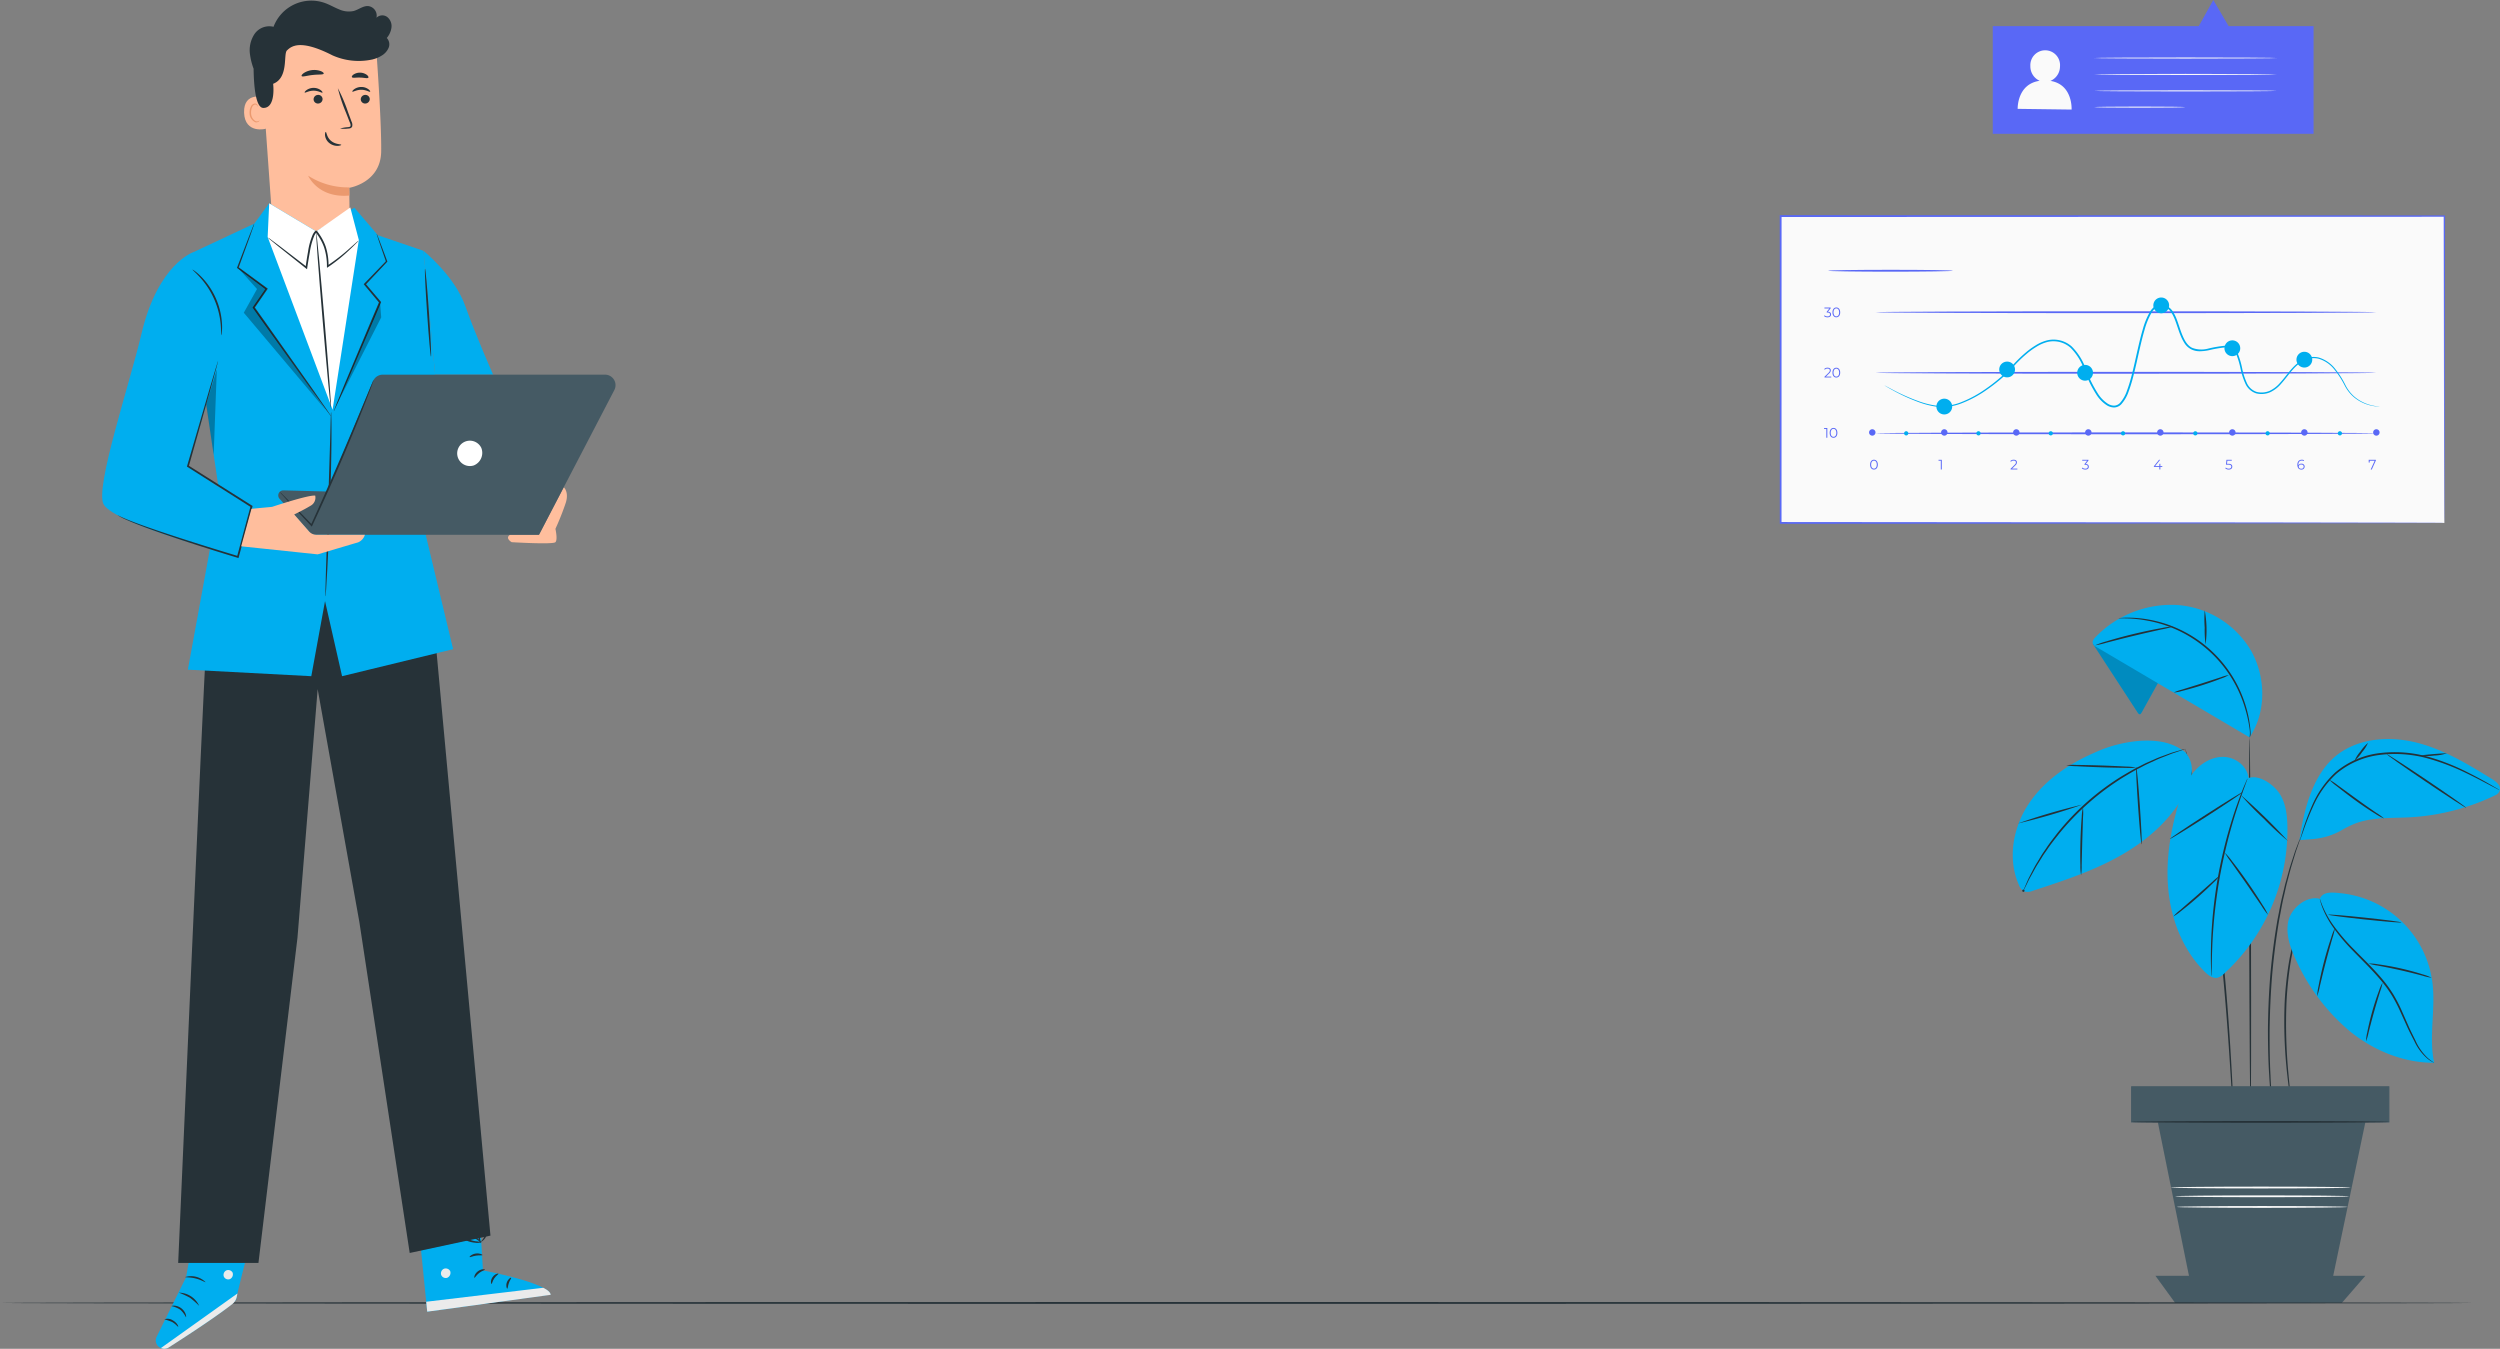 <svg xmlns="http://www.w3.org/2000/svg" width="691.839" height="373.259" viewBox="0 0 691.839 373.259">
  <rect x="0" y="0" width="691.839" height="373.259" fill="#808080" stroke="none"/>
  <g id="Group_69575" data-name="Group 69575" transform="translate(-31.921 -105.997)">
    <g id="Plant">
      <g id="Group_68347" data-name="Group 68347">
        <g id="Group_68185" data-name="Group 68185">
          <g id="Group_68184" data-name="Group 68184">
            <g id="Group_68183" data-name="Group 68183">
              <g id="Group_68182" data-name="Group 68182">
                <path id="Path_85791" data-name="Path 85791" d="M654.741,414.727c-.14,0-.319-23.435-.4-52.337s-.034-52.342.107-52.342.319,23.429.4,52.341S654.881,414.726,654.741,414.727Z" fill="#263238"/>
              </g>
            </g>
          </g>
        </g>
        <g id="Group_68189" data-name="Group 68189">
          <g id="Group_68188" data-name="Group 68188">
            <g id="Group_68187" data-name="Group 68187">
              <g id="Group_68186" data-name="Group 68186">
                <path id="Path_85792" data-name="Path 85792" d="M670.609,356.081a2.427,2.427,0,0,1-.191.546c-.167.4-.377.9-.636,1.516l-.464,1.092q-.222.62-.475,1.331t-.549,1.526c-.19.541-.34,1.13-.527,1.74a70.9,70.9,0,0,0-1.992,8.721,106.11,106.11,0,0,0-1.1,10.907,146.965,146.965,0,0,0,.563,19.923c.229,2.543.46,4.6.629,6.018.073.665.133,1.207.18,1.636a2.439,2.439,0,0,1,.028.576,2.509,2.509,0,0,1-.129-.561l-.275-1.625c-.229-1.412-.515-3.464-.79-6.008a131.189,131.189,0,0,1-.713-19.983,99.333,99.333,0,0,1,1.149-10.96,66.09,66.09,0,0,1,2.11-8.75c.2-.609.361-1.2.565-1.739s.4-1.044.589-1.522.356-.911.516-1.321c.176-.4.355-.756.507-1.08l.725-1.482A2.564,2.564,0,0,1,670.609,356.081Z" fill="#263238"/>
              </g>
            </g>
          </g>
        </g>
        <g id="Group_68193" data-name="Group 68193">
          <g id="Group_68192" data-name="Group 68192">
            <g id="Group_68191" data-name="Group 68191">
              <g id="Group_68190" data-name="Group 68190">
                <path id="Path_85793" data-name="Path 85793" d="M668.788,337.128a4.867,4.867,0,0,1-.226.773q-.277.813-.742,2.178-.247.715-.545,1.571l-.573,1.892c-.416,1.356-.9,2.9-1.329,4.631l-.714,2.709q-.323,1.428-.668,2.963c-.5,2.04-.857,4.256-1.316,6.57-.785,4.655-1.476,9.8-1.953,15.228-.45,5.432-.646,10.622-.715,15.344-.014,4.722.045,8.976.239,12.544.063,1.785.178,3.4.27,4.813s.17,2.637.261,3.632q.109,1.44.174,2.295a4.781,4.781,0,0,1,.027.8,4.66,4.66,0,0,1-.128-.793q-.1-.854-.27-2.288c-.12-.993-.239-2.211-.347-3.628s-.259-3.029-.345-4.817c-.24-3.57-.337-7.833-.349-12.566.043-4.732.226-9.937.677-15.383.478-5.443,1.186-10.6,2-15.266.473-2.32.848-4.539,1.366-6.581l.7-2.966q.39-1.411.748-2.709c.453-1.732.961-3.271,1.405-4.622q.328-1.01.614-1.884.319-.849.588-1.559l.832-2.149A4.753,4.753,0,0,1,668.788,337.128Z" fill="#263238"/>
              </g>
            </g>
          </g>
        </g>
        <g id="Group_68197" data-name="Group 68197">
          <g id="Group_68196" data-name="Group 68196">
            <g id="Group_68195" data-name="Group 68195">
              <g id="Group_68194" data-name="Group 68194">
                <path id="Path_85794" data-name="Path 85794" d="M650.236,418.872a1.068,1.068,0,0,1-.041-.274c-.017-.21-.039-.476-.067-.806-.05-.747-.12-1.785-.209-3.1-.171-2.735-.415-6.624-.715-11.415-.618-9.637-1.512-22.95-3.134-37.59-.828-7.32-1.789-14.272-2.788-20.575-.531-3.146-1.013-6.141-1.559-8.925-.5-2.794-1.042-5.381-1.538-7.743-.469-2.367-.991-4.488-1.41-6.358s-.812-3.475-1.146-4.783c-.314-1.283-.561-2.294-.74-3.02-.073-.323-.133-.583-.18-.789a1.123,1.123,0,0,1-.044-.274,1.168,1.168,0,0,1,.094.26l.229.776c.2.721.479,1.724.833,3,.363,1.3.79,2.9,1.23,4.766s.993,3.984,1.484,6.349c.52,2.36,1.082,4.947,1.6,7.74.565,2.785,1.063,5.78,1.607,8.928,1.026,6.307,2,13.266,2.832,20.594,1.623,14.656,2.461,27.982,2.988,37.625.261,4.823.443,8.727.553,11.426.048,1.321.087,2.361.114,3.109.007.331.013.6.017.808A1.2,1.2,0,0,1,650.236,418.872Z" fill="#263238"/>
              </g>
            </g>
          </g>
        </g>
        <g id="Group_68200" data-name="Group 68200">
          <g id="Group_68199" data-name="Group 68199">
            <g id="Group_68198" data-name="Group 68198">
              <path id="Path_85795" data-name="Path 85795" d="M654.16,321.314c-.309-3.32-3.665-5.825-7-5.859s-6.442,1.965-8.481,4.6a26.544,26.544,0,0,0-4.084,9.064c-2.245,7.822-3.472,16.039-2.512,24.12s4.238,16.037,10.037,21.746c.943.928,2.164,1.856,3.458,1.58a4.172,4.172,0,0,0,1.824-1.127,53.977,53.977,0,0,0,17.518-41.046c-.09-3.072-.494-6.271-2.2-8.831s-5.668-5.278-8.565-4.25" fill="#00aeef"/>
            </g>
          </g>
        </g>
        <g id="Group_68227" data-name="Group 68227">
          <g id="Group_68203" data-name="Group 68203">
            <g id="Group_68202" data-name="Group 68202">
              <g id="Group_68201" data-name="Group 68201">
                <path id="Path_85796" data-name="Path 85796" d="M629.263,294.722l-4.7,8.505c-.11.2-.254.42-.48.439-.247.02-.431-.213-.566-.42q-6.208-9.528-12.416-19.055l2.861-1.621Z" fill="#00aeef"/>
              </g>
            </g>
          </g>
          <g id="Group_68207" data-name="Group 68207" opacity="0.2">
            <g id="Group_68206" data-name="Group 68206">
              <g id="Group_68205" data-name="Group 68205">
                <g id="Group_68204" data-name="Group 68204">
                  <path id="Path_85797" data-name="Path 85797" d="M629.263,294.722l-4.7,8.505c-.11.2-.254.42-.48.439-.247.02-.431-.213-.566-.42q-6.208-9.528-12.416-19.055l2.861-1.621Z"/>
                </g>
              </g>
            </g>
          </g>
          <g id="Group_68210" data-name="Group 68210">
            <g id="Group_68209" data-name="Group 68209">
              <g id="Group_68208" data-name="Group 68208">
                <path id="Path_85798" data-name="Path 85798" d="M654.447,310.047l-42.352-24.991a1.976,1.976,0,0,1-1.031-1.04c-.169-.626.3-1.231.754-1.7a29.187,29.187,0,0,1,22.633-8.892,25.861,25.861,0,0,1,20.461,12.726c4.087,7.3,4.222,16.961-.465,23.894" fill="#00aeef"/>
              </g>
            </g>
          </g>
          <g id="Group_68214" data-name="Group 68214">
            <g id="Group_68213" data-name="Group 68213">
              <g id="Group_68212" data-name="Group 68212">
                <g id="Group_68211" data-name="Group 68211">
                  <path id="Path_85799" data-name="Path 85799" d="M618.2,277.079a2.262,2.262,0,0,1,.555-.069c.365-.018.9-.084,1.6-.077a31.807,31.807,0,0,1,5.877.467,34.35,34.35,0,0,1,27.412,24.8,31.836,31.836,0,0,1,1.05,5.8,11.952,11.952,0,0,1,.064,1.235,2.08,2.08,0,0,1-.326.924,7.13,7.13,0,0,0,.065-2.138,36.068,36.068,0,0,0-1.2-5.723,34.6,34.6,0,0,0-27.131-24.549,36.064,36.064,0,0,0-5.814-.622C618.97,277.1,618.2,277.124,618.2,277.079Z" fill="#263238"/>
                </g>
              </g>
            </g>
          </g>
          <g id="Group_68218" data-name="Group 68218">
            <g id="Group_68217" data-name="Group 68217">
              <g id="Group_68216" data-name="Group 68216">
                <g id="Group_68215" data-name="Group 68215">
                  <path id="Path_85800" data-name="Path 85800" d="M648.714,292.8a10.178,10.178,0,0,1-2.141.973c-1.349.532-3.235,1.212-5.343,1.882s-4.043,1.2-5.452,1.547a10.168,10.168,0,0,1-2.31.44,11.557,11.557,0,0,1,2.214-.786l5.394-1.685,5.377-1.736A11.506,11.506,0,0,1,648.714,292.8Z" fill="#263238"/>
                </g>
              </g>
            </g>
          </g>
          <g id="Group_68222" data-name="Group 68222">
            <g id="Group_68221" data-name="Group 68221">
              <g id="Group_68220" data-name="Group 68220">
                <g id="Group_68219" data-name="Group 68219">
                  <path id="Path_85801" data-name="Path 85801" d="M642.045,274.884a29.606,29.606,0,0,1,.24,9.468,29.518,29.518,0,0,1-.246-4.731A29.765,29.765,0,0,1,642.045,274.884Z" fill="#263238"/>
                </g>
              </g>
            </g>
          </g>
          <g id="Group_68226" data-name="Group 68226">
            <g id="Group_68225" data-name="Group 68225">
              <g id="Group_68224" data-name="Group 68224">
                <g id="Group_68223" data-name="Group 68223">
                  <path id="Path_85802" data-name="Path 85802" d="M611.726,284.582A19.124,19.124,0,0,1,614.8,283.5c1.924-.593,4.6-1.344,7.591-2.065s5.716-1.271,7.7-1.619a19.121,19.121,0,0,1,3.232-.437,22.854,22.854,0,0,1-3.162.789c-1.961.438-4.67,1.043-7.65,1.761s-5.667,1.412-7.612,1.916A22.586,22.586,0,0,1,611.726,284.582Z" fill="#263238"/>
                </g>
              </g>
            </g>
          </g>
        </g>
        <g id="Group_68251" data-name="Group 68251">
          <g id="Group_68230" data-name="Group 68230">
            <g id="Group_68229" data-name="Group 68229">
              <g id="Group_68228" data-name="Group 68228">
                <path id="Path_85803" data-name="Path 85803" d="M636.582,314.11c-3.642-2.762-7.494-3.306-12.061-3.125a36.874,36.874,0,0,0-13.2,3.406c-7.142,3.128-13.855,7.738-18.122,14.263s-5.751,15.164-2.557,22.276a3.171,3.171,0,0,0,1.447,1.754,3.452,3.452,0,0,0,2.39-.183c8.122-2.649,16.3-5.324,23.77-9.473s14.266-9.918,18.274-17.463a15.013,15.013,0,0,0,1.923-5.8,7.2,7.2,0,0,0-1.863-5.66" fill="#00aeef"/>
              </g>
            </g>
          </g>
          <g id="Group_68234" data-name="Group 68234">
            <g id="Group_68233" data-name="Group 68233">
              <g id="Group_68232" data-name="Group 68232">
                <g id="Group_68231" data-name="Group 68231">
                  <path id="Path_85804" data-name="Path 85804" d="M636.654,313.253a2.943,2.943,0,0,1-.584.238l-1.7.585-1.232.411c-.447.161-.923.361-1.44.561-1.028.415-2.221.831-3.477,1.44l-1.992.908c-.69.318-1.38.71-2.11,1.083-1.472.723-2.962,1.647-4.548,2.583a71.857,71.857,0,0,0-17.918,15.764c-1.131,1.455-2.237,2.814-3.143,4.183-.461.676-.938,1.31-1.342,1.955l-1.154,1.86c-.764,1.168-1.328,2.3-1.872,3.265-.264.487-.523.934-.739,1.356s-.392.813-.565,1.17l-.8,1.613a.316.316,0,1,1-.094-.041l.713-1.656q.24-.546.526-1.193c.2-.43.452-.885.7-1.381.522-.983,1.066-2.131,1.815-3.317l1.132-1.888c.4-.653.869-1.3,1.326-1.983.9-1.387,2-2.765,3.125-4.237a69.612,69.612,0,0,1,18.037-15.868c1.6-.932,3.11-1.848,4.6-2.559.738-.366,1.436-.752,2.135-1.063l2.017-.883c1.272-.591,2.48-.985,3.521-1.377.524-.188,1.007-.376,1.46-.524l1.25-.37,1.734-.5A2.968,2.968,0,0,1,636.654,313.253Z" fill="#263238"/>
                </g>
              </g>
            </g>
          </g>
          <g id="Group_68238" data-name="Group 68238">
            <g id="Group_68237" data-name="Group 68237">
              <g id="Group_68236" data-name="Group 68236">
                <g id="Group_68235" data-name="Group 68235">
                  <path id="Path_85805" data-name="Path 85805" d="M608.2,328.661a170.66,170.66,0,0,1-17.864,5.223,170.836,170.836,0,0,1,17.864-5.223Z" fill="#263238"/>
                </g>
              </g>
            </g>
          </g>
          <g id="Group_68242" data-name="Group 68242">
            <g id="Group_68241" data-name="Group 68241">
              <g id="Group_68240" data-name="Group 68240">
                <g id="Group_68239" data-name="Group 68239">
                  <path id="Path_85806" data-name="Path 85806" d="M607.833,348.214a14.27,14.27,0,0,1-.2-2.761c-.046-1.707-.054-4.066.019-6.67s.212-4.961.354-6.662a14.144,14.144,0,0,1,.349-2.746,15.784,15.784,0,0,1,.009,2.766c-.057,1.87-.127,4.143-.205,6.656-.063,2.513-.12,4.786-.167,6.656A15.724,15.724,0,0,1,607.833,348.214Z" fill="#263238"/>
                </g>
              </g>
            </g>
          </g>
          <g id="Group_68246" data-name="Group 68246">
            <g id="Group_68245" data-name="Group 68245">
              <g id="Group_68244" data-name="Group 68244">
                <g id="Group_68243" data-name="Group 68243">
                  <path id="Path_85807" data-name="Path 85807" d="M624.582,339.681c-.14.01-.585-4.785-.994-10.707s-.629-10.733-.489-10.743.585,4.784.995,10.708S624.722,339.671,624.582,339.681Z" fill="#263238"/>
                </g>
              </g>
            </g>
          </g>
          <g id="Group_68250" data-name="Group 68250">
            <g id="Group_68249" data-name="Group 68249">
              <g id="Group_68248" data-name="Group 68248">
                <g id="Group_68247" data-name="Group 68247">
                  <path id="Path_85808" data-name="Path 85808" d="M603.733,317.766a15.78,15.78,0,0,1,2.841-.086c1.751.012,4.168.064,6.837.152s5.085.2,6.833.3a15.836,15.836,0,0,1,2.828.273,15.679,15.679,0,0,1-2.836.086c-1.751-.012-4.17-.064-6.842-.152s-5.088-.2-6.836-.3A15.726,15.726,0,0,1,603.733,317.766Z" fill="#263238"/>
                </g>
              </g>
            </g>
          </g>
        </g>
        <g id="Group_68255" data-name="Group 68255">
          <g id="Group_68254" data-name="Group 68254">
            <g id="Group_68253" data-name="Group 68253">
              <g id="Group_68252" data-name="Group 68252">
                <path id="Path_85809" data-name="Path 85809" d="M643.937,376.1a2.424,2.424,0,0,1-.06-.567c-.02-.427-.045-.966-.075-1.629-.064-1.415-.078-3.466-.024-6s.218-5.547.523-8.884c.33-3.334.807-6.991,1.49-10.8.7-3.807,1.544-7.4,2.411-10.642.891-3.235,1.793-6.122,2.642-8.515s1.579-4.314,2.138-5.62c.262-.612.476-1.11.645-1.5a2.459,2.459,0,0,1,.256-.512,2.386,2.386,0,0,1-.161.548c-.146.4-.329.911-.555,1.536-.5,1.326-1.186,3.259-1.982,5.662s-1.668,5.289-2.531,8.52c-.839,3.237-1.663,6.82-2.363,10.613-.681,3.8-1.17,7.436-1.525,10.758-.329,3.323-.537,6.325-.629,8.85s-.14,4.57-.137,5.984c-.009.664-.016,1.2-.021,1.629A2.366,2.366,0,0,1,643.937,376.1Z" fill="#263238"/>
              </g>
            </g>
          </g>
        </g>
        <g id="Group_68259" data-name="Group 68259">
          <g id="Group_68258" data-name="Group 68258">
            <g id="Group_68257" data-name="Group 68257">
              <g id="Group_68256" data-name="Group 68256">
                <path id="Path_85810" data-name="Path 85810" d="M646.171,348.373a11.617,11.617,0,0,1-1.689,1.854c-1.1,1.092-2.651,2.559-4.426,4.116s-3.435,2.907-4.661,3.85a11.606,11.606,0,0,1-2.059,1.432,13.057,13.057,0,0,1,1.832-1.71l4.553-3.954,4.515-4A13.041,13.041,0,0,1,646.171,348.373Z" fill="#263238"/>
              </g>
            </g>
          </g>
        </g>
        <g id="Group_68263" data-name="Group 68263">
          <g id="Group_68262" data-name="Group 68262">
            <g id="Group_68261" data-name="Group 68261">
              <g id="Group_68260" data-name="Group 68260">
                <path id="Path_85811" data-name="Path 85811" d="M659.577,359.171a19.983,19.983,0,0,1-1.8-2.492c-1.157-1.69-2.595-3.788-4.185-6.108l-4.272-6.048a19.7,19.7,0,0,1-1.711-2.553,17.222,17.222,0,0,1,2,2.338c1.175,1.492,2.746,3.594,4.4,5.973s3.079,4.583,4.07,6.2A17.17,17.17,0,0,1,659.577,359.171Z" fill="#263238"/>
              </g>
            </g>
          </g>
        </g>
        <g id="Group_68267" data-name="Group 68267">
          <g id="Group_68266" data-name="Group 68266">
            <g id="Group_68265" data-name="Group 68265">
              <g id="Group_68264" data-name="Group 68264">
                <path id="Path_85812" data-name="Path 85812" d="M652.554,325.21c.076.118-4.377,3.116-9.945,6.7s-10.144,6.386-10.22,6.268,4.376-3.115,9.946-6.7S652.478,325.093,652.554,325.21Z" fill="#263238"/>
              </g>
            </g>
          </g>
        </g>
        <g id="Group_68271" data-name="Group 68271">
          <g id="Group_68270" data-name="Group 68270">
            <g id="Group_68269" data-name="Group 68269">
              <g id="Group_68268" data-name="Group 68268">
                <path id="Path_85813" data-name="Path 85813" d="M665.111,338.763a83.163,83.163,0,0,1-6.736-6.224,82.914,82.914,0,0,1-6.381-6.587,165.672,165.672,0,0,1,13.117,12.811Z" fill="#263238"/>
              </g>
            </g>
          </g>
        </g>
        <g id="Group_68295" data-name="Group 68295">
          <g id="Group_68274" data-name="Group 68274">
            <g id="Group_68273" data-name="Group 68273">
              <g id="Group_68272" data-name="Group 68272">
                <path id="Path_85814" data-name="Path 85814" d="M668.268,338.491l3.823-.317a18.894,18.894,0,0,0,7.719-2.363,30.856,30.856,0,0,1,3.6-1.807c4.726-1.9,10-1.558,15.086-1.813a62.477,62.477,0,0,0,24-6.136,2.337,2.337,0,0,0,1.046-.949c.785-1.43-.673-2.7-1.929-3.478-6.44-3.968-12.995-7.987-20.3-9.957s-15.594-1.637-21.825,2.652c-7.315,5.034-9.981,15.374-11.217,24.168" fill="#00aeef"/>
              </g>
            </g>
          </g>
          <g id="Group_68278" data-name="Group 68278">
            <g id="Group_68277" data-name="Group 68277">
              <g id="Group_68276" data-name="Group 68276">
                <g id="Group_68275" data-name="Group 68275">
                  <path id="Path_85815" data-name="Path 85815" d="M723.624,324.636a3.785,3.785,0,0,1-.648-.3l-1.812-.949c-1.572-.826-3.834-2.046-6.692-3.417a62.615,62.615,0,0,0-10.359-3.992,34.2,34.2,0,0,0-13.427-1.088,22.957,22.957,0,0,0-12.239,5.256,27.217,27.217,0,0,0-6.373,8.952,74.892,74.892,0,0,0-2.774,6.97l-.68,1.928a3.872,3.872,0,0,1-.267.663,3.706,3.706,0,0,1,.17-.694c.149-.5.345-1.147.59-1.959a63.737,63.737,0,0,1,2.635-7.059,27.107,27.107,0,0,1,6.389-9.151,23.208,23.208,0,0,1,12.483-5.409,34.182,34.182,0,0,1,13.618,1.14,60.254,60.254,0,0,1,10.391,4.121c2.849,1.417,5.087,2.686,6.63,3.566l1.767,1.033A3.837,3.837,0,0,1,723.624,324.636Z" fill="#263238"/>
                </g>
              </g>
            </g>
          </g>
          <g id="Group_68282" data-name="Group 68282">
            <g id="Group_68281" data-name="Group 68281">
              <g id="Group_68280" data-name="Group 68280">
                <g id="Group_68279" data-name="Group 68279">
                  <path id="Path_85816" data-name="Path 85816" d="M714.444,329.568c-.079.116-5.078-3.118-11.166-7.223s-10.961-7.528-10.883-7.644,5.077,3.117,11.167,7.224S714.522,329.452,714.444,329.568Z" fill="#263238"/>
                </g>
              </g>
            </g>
          </g>
          <g id="Group_68286" data-name="Group 68286">
            <g id="Group_68285" data-name="Group 68285">
              <g id="Group_68284" data-name="Group 68284">
                <g id="Group_68283" data-name="Group 68283">
                  <path id="Path_85817" data-name="Path 85817" d="M709.111,314.438a12.161,12.161,0,0,1-3.64.654,12.353,12.353,0,0,1-3.712-.048,95.415,95.415,0,0,1,7.352-.606Z" fill="#263238"/>
                </g>
              </g>
            </g>
          </g>
          <g id="Group_68290" data-name="Group 68290">
            <g id="Group_68289" data-name="Group 68289">
              <g id="Group_68288" data-name="Group 68288">
                <g id="Group_68287" data-name="Group 68287">
                  <path id="Path_85818" data-name="Path 85818" d="M687.225,311.585a9.711,9.711,0,0,1-1.64,2.562,10.951,10.951,0,0,1-2.078,2.361,9.735,9.735,0,0,1,1.641-2.562A10.991,10.991,0,0,1,687.225,311.585Z" fill="#263238"/>
                </g>
              </g>
            </g>
          </g>
          <g id="Group_68294" data-name="Group 68294">
            <g id="Group_68293" data-name="Group 68293">
              <g id="Group_68292" data-name="Group 68292">
                <g id="Group_68291" data-name="Group 68291">
                  <path id="Path_85819" data-name="Path 85819" d="M691.7,332.513a13.32,13.32,0,0,1-2.406-1.3c-1.444-.877-3.4-2.161-5.481-3.675s-3.925-2.947-5.246-3.995a14.831,14.831,0,0,1-2.076-1.78,14.326,14.326,0,0,1,2.292,1.493l5.328,3.871c2.078,1.509,3.988,2.833,5.378,3.785A16.253,16.253,0,0,1,691.7,332.513Z" fill="#263238"/>
                </g>
              </g>
            </g>
          </g>
        </g>
        <g id="Group_68319" data-name="Group 68319">
          <g id="Group_68298" data-name="Group 68298">
            <g id="Group_68297" data-name="Group 68297">
              <g id="Group_68296" data-name="Group 68296">
                <path id="Path_85820" data-name="Path 85820" d="M673.9,354.732c-3.647-.963-7.993,2.583-8.744,6.279s.634,7.475,2.257,10.879a55.5,55.5,0,0,0,15.078,19.728c6.529,5.2,14.706,8.53,23.054,8.488-1.541-7.16.409-14.64-.451-21.913A28.5,28.5,0,0,0,679.846,353.2c-2.327-.251-5.021-.616-5.949,1.533" fill="#00aeef"/>
              </g>
            </g>
          </g>
          <g id="Group_68302" data-name="Group 68302">
            <g id="Group_68301" data-name="Group 68301">
              <g id="Group_68300" data-name="Group 68300">
                <g id="Group_68299" data-name="Group 68299">
                  <path id="Path_85821" data-name="Path 85821" d="M705.542,400.106a2.455,2.455,0,0,1-.519-.242,9.4,9.4,0,0,1-1.363-.915,14.221,14.221,0,0,1-3.6-4.815c-.581-1.129-1.23-2.355-1.865-3.712-.616-1.361-1.273-2.812-1.962-4.336a41.853,41.853,0,0,0-2.411-4.634,36.231,36.231,0,0,0-3.317-4.512c-2.5-2.932-5.174-5.469-7.5-7.893a51.45,51.45,0,0,1-5.715-6.857,25.156,25.156,0,0,1-2.793-5.335,16.1,16.1,0,0,1-.487-1.564,2.406,2.406,0,0,1-.115-.559c.047-.014.253.744.786,2.051a27.52,27.52,0,0,0,2.905,5.2,54.351,54.351,0,0,0,5.755,6.735c2.332,2.4,5.026,4.927,7.548,7.89a36,36,0,0,1,3.355,4.58,41.2,41.2,0,0,1,2.412,4.7c.674,1.53,1.315,2.986,1.918,4.353.611,1.35,1.244,2.589,1.8,3.723a14.717,14.717,0,0,0,3.409,4.828C704.852,399.716,705.573,400.057,705.542,400.106Z" fill="#263238"/>
                </g>
              </g>
            </g>
          </g>
          <g id="Group_68306" data-name="Group 68306">
            <g id="Group_68305" data-name="Group 68305">
              <g id="Group_68304" data-name="Group 68304">
                <g id="Group_68303" data-name="Group 68303">
                  <path id="Path_85822" data-name="Path 85822" d="M686.688,394.156a10.931,10.931,0,0,1,.334-2.455c.286-1.5.754-3.562,1.386-5.808s1.31-4.249,1.85-5.679a10.893,10.893,0,0,1,1-2.268,13.27,13.27,0,0,1-.657,2.385c-.451,1.454-1.07,3.464-1.7,5.7s-1.149,4.272-1.523,5.749A13.355,13.355,0,0,1,686.688,394.156Z" fill="#263238"/>
                </g>
              </g>
            </g>
          </g>
          <g id="Group_68310" data-name="Group 68310">
            <g id="Group_68309" data-name="Group 68309">
              <g id="Group_68308" data-name="Group 68308">
                <g id="Group_68307" data-name="Group 68307">
                  <path id="Path_85823" data-name="Path 85823" d="M704.851,376.582a15.188,15.188,0,0,1-2.568-.591c-1.571-.411-3.741-.972-6.154-1.516s-4.616-.966-6.211-1.269a15.015,15.015,0,0,1-2.574-.567,12.439,12.439,0,0,1,2.631.213c1.615.213,3.838.582,6.265,1.128s4.593,1.166,6.143,1.667A12.4,12.4,0,0,1,704.851,376.582Z" fill="#263238"/>
                </g>
              </g>
            </g>
          </g>
          <g id="Group_68314" data-name="Group 68314">
            <g id="Group_68313" data-name="Group 68313">
              <g id="Group_68312" data-name="Group 68312">
                <g id="Group_68311" data-name="Group 68311">
                  <path id="Path_85824" data-name="Path 85824" d="M673.158,381.688a14.825,14.825,0,0,1,.394-2.841c.32-1.74.831-4.133,1.512-6.747s1.408-4.953,1.979-6.628a14.83,14.83,0,0,1,1.044-2.67,17.424,17.424,0,0,1-.7,2.777c-.482,1.7-1.15,4.044-1.831,6.649s-1.242,4.976-1.652,6.694A17.53,17.53,0,0,1,673.158,381.688Z" fill="#263238"/>
                </g>
              </g>
            </g>
          </g>
          <g id="Group_68318" data-name="Group 68318">
            <g id="Group_68317" data-name="Group 68317">
              <g id="Group_68316" data-name="Group 68316">
                <g id="Group_68315" data-name="Group 68315">
                  <path id="Path_85825" data-name="Path 85825" d="M696.486,361.266c-.014.14-4.566-.229-10.165-.822s-10.128-1.188-10.113-1.328,4.566.229,10.167.823S696.5,361.127,696.486,361.266Z" fill="#263238"/>
                </g>
              </g>
            </g>
          </g>
        </g>
        <g id="Group_68324" data-name="Group 68324">
          <g id="Group_68321" data-name="Group 68321">
            <g id="Group_68320" data-name="Group 68320">
              <rect id="Rectangle_7521" data-name="Rectangle 7521" width="71.235" height="9.788" transform="translate(621.799 406.719)" fill="#455a64"/>
            </g>
          </g>
          <g id="Group_68323" data-name="Group 68323">
            <g id="Group_68322" data-name="Group 68322">
              <path id="Path_85826" data-name="Path 85826" d="M693.155,416.629H621.677V406.6h71.478Zm-71.234-.244h70.99V406.84h-70.99Z" fill="#455a64"/>
            </g>
          </g>
        </g>
        <g id="Group_68327" data-name="Group 68327">
          <g id="Group_68326" data-name="Group 68326">
            <g id="Group_68325" data-name="Group 68325">
              <path id="Path_85827" data-name="Path 85827" d="M628.4,413.249l10.254,50.585H676.6l9.912-47.327Z" fill="#455a64"/>
            </g>
          </g>
        </g>
        <g id="Group_68330" data-name="Group 68330">
          <g id="Group_68329" data-name="Group 68329">
            <g id="Group_68328" data-name="Group 68328">
              <path id="Path_85828" data-name="Path 85828" d="M628.4,459.049l5.469,7.519h46.114l6.521-7.519Z" fill="#455a64"/>
            </g>
          </g>
        </g>
        <g id="Group_68334" data-name="Group 68334">
          <g id="Group_68333" data-name="Group 68333">
            <g id="Group_68332" data-name="Group 68332">
              <g id="Group_68331" data-name="Group 68331">
                <path id="Path_85829" data-name="Path 85829" d="M693.152,416.466c0,.14-16,.253-35.734.253s-35.737-.113-35.737-.253,16-.254,35.737-.254S693.152,416.326,693.152,416.466Z" fill="#263238"/>
              </g>
            </g>
          </g>
        </g>
        <g id="Group_68338" data-name="Group 68338">
          <g id="Group_68337" data-name="Group 68337">
            <g id="Group_68336" data-name="Group 68336">
              <g id="Group_68335" data-name="Group 68335">
                <path id="Path_85830" data-name="Path 85830" d="M682.02,437.056c0,.141-10.781.254-24.077.254s-24.078-.113-24.078-.254,10.778-.253,24.078-.253S682.02,436.916,682.02,437.056Z" fill="#fafafa"/>
              </g>
            </g>
          </g>
        </g>
        <g id="Group_68342" data-name="Group 68342">
          <g id="Group_68341" data-name="Group 68341">
            <g id="Group_68340" data-name="Group 68340">
              <g id="Group_68339" data-name="Group 68339">
                <path id="Path_85831" data-name="Path 85831" d="M681.6,440c0,.14-10.593.254-23.657.254s-23.659-.114-23.659-.254,10.591-.253,23.659-.253S681.6,439.86,681.6,440Z" fill="#fafafa"/>
              </g>
            </g>
          </g>
        </g>
        <g id="Group_68346" data-name="Group 68346">
          <g id="Group_68345" data-name="Group 68345">
            <g id="Group_68344" data-name="Group 68344">
              <g id="Group_68343" data-name="Group 68343">
                <path id="Path_85832" data-name="Path 85832" d="M682.44,434.63c0,.14-11.151.253-24.9.253s-24.907-.113-24.907-.253,11.149-.254,24.907-.254S682.44,434.489,682.44,434.63Z" fill="#fafafa"/>
              </g>
            </g>
          </g>
        </g>
      </g>
    </g>
    <g id="Chart">
      <g id="Group_68412" data-name="Group 68412">
        <g id="Group_68351" data-name="Group 68351">
          <g id="Group_68348" data-name="Group 68348">
            <rect id="Rectangle_7522" data-name="Rectangle 7522" width="183.682" height="84.914" transform="translate(524.685 165.791)" fill="#fafafa"/>
          </g>
          <g id="Group_68350" data-name="Group 68350">
            <g id="Group_68349" data-name="Group 68349">
              <path id="Path_85833" data-name="Path 85833" d="M708.367,250.706s-.013-.521-.02-1.517-.011-2.48-.02-4.413c-.011-3.878-.027-9.58-.048-16.92-.024-14.668-.059-35.874-.1-62.065l.19.19-183.67.071h-.012l.26-.261c-.005,29.866-.009,58.591-.014,84.915l-.246-.247,131.876.118,38.1.068,10.177.031,2.631.015c.593.005.9.015.9.015s-.29.01-.873.015l-2.6.015-10.126.031-38.038.068-132.043.118h-.247v-.247c-.005-26.324-.009-55.049-.014-84.915v-.26h.273l183.67.071h.19v.189c-.043,26.24-.077,47.485-.1,62.181-.021,7.321-.037,13.009-.048,16.877-.009,1.918-.016,3.383-.02,4.378S708.367,250.706,708.367,250.706Z" fill="#5968f6"/>
            </g>
          </g>
        </g>
        <g id="Group_68409" data-name="Group 68409">
          <g id="Group_68358" data-name="Group 68358">
            <g id="Group_68353" data-name="Group 68353">
              <g id="Group_68352" data-name="Group 68352">
                <path id="Path_85834" data-name="Path 85834" d="M537.607,224.445v2.681h-.276V224.69H536.7v-.245Z" fill="#5968f6"/>
                <path id="Path_85835" data-name="Path 85835" d="M538.25,225.786c0-.854.448-1.364,1.068-1.364s1.072.51,1.072,1.364-.452,1.363-1.072,1.363S538.25,226.64,538.25,225.786Zm1.857,0c0-.716-.321-1.111-.789-1.111s-.789.4-.789,1.111.322,1.11.789,1.11S540.107,226.5,540.107,225.786Z" fill="#5968f6"/>
              </g>
            </g>
            <g id="Group_68355" data-name="Group 68355">
              <g id="Group_68354" data-name="Group 68354">
                <path id="Path_85836" data-name="Path 85836" d="M538.7,210.212v.245h-1.881v-.2l1.114-1.092c.3-.3.361-.478.361-.662,0-.31-.219-.5-.628-.5a.91.91,0,0,0-.732.3l-.2-.168a1.2,1.2,0,0,1,.949-.384c.544,0,.889.276.889.724a1.1,1.1,0,0,1-.441.839l-.911.9Z" fill="#5968f6"/>
                <path id="Path_85837" data-name="Path 85837" d="M539.028,209.117c0-.854.448-1.364,1.068-1.364s1.073.51,1.073,1.364-.453,1.363-1.073,1.363S539.028,209.971,539.028,209.117Zm1.857,0c0-.716-.321-1.111-.789-1.111s-.789.4-.789,1.111.322,1.11.789,1.11S540.885,209.833,540.885,209.117Z" fill="#5968f6"/>
              </g>
            </g>
            <g id="Group_68357" data-name="Group 68357">
              <g id="Group_68356" data-name="Group 68356">
                <path id="Path_85838" data-name="Path 85838" d="M538.637,193.017c0,.449-.326.793-.972.793a1.4,1.4,0,0,1-.966-.344l.135-.219a1.167,1.167,0,0,0,.831.31c.444,0,.689-.206.689-.54s-.226-.532-.725-.532h-.191v-.2l.743-.931H536.81v-.245h1.724v.2l-.759.953C538.35,192.286,538.637,192.589,538.637,193.017Z" fill="#5968f6"/>
                <path id="Path_85839" data-name="Path 85839" d="M539.028,192.447c0-.854.448-1.364,1.068-1.364s1.073.51,1.073,1.364-.453,1.363-1.073,1.363S539.028,193.3,539.028,192.447Zm1.857,0c0-.716-.321-1.111-.789-1.111s-.789.4-.789,1.111.322,1.11.789,1.11S540.885,193.163,540.885,192.447Z" fill="#5968f6"/>
              </g>
            </g>
          </g>
          <g id="Group_68375" data-name="Group 68375">
            <g id="Group_68360" data-name="Group 68360">
              <g id="Group_68359" data-name="Group 68359">
                <path id="Path_85840" data-name="Path 85840" d="M549.442,234.582c0-.854.448-1.364,1.068-1.364s1.073.51,1.073,1.364-.453,1.363-1.073,1.363S549.442,235.436,549.442,234.582Zm1.857,0c0-.717-.321-1.111-.789-1.111s-.789.394-.789,1.111.323,1.11.789,1.11S551.3,235.3,551.3,234.582Z" fill="#5968f6"/>
              </g>
            </g>
            <g id="Group_68362" data-name="Group 68362">
              <g id="Group_68361" data-name="Group 68361">
                <path id="Path_85841" data-name="Path 85841" d="M569.286,233.241v2.681h-.277v-2.436h-.631v-.245Z" fill="#5968f6"/>
              </g>
            </g>
            <g id="Group_68364" data-name="Group 68364">
              <g id="Group_68363" data-name="Group 68363">
                <path id="Path_85842" data-name="Path 85842" d="M590.2,235.677v.245h-1.881v-.195l1.114-1.092c.3-.3.36-.478.36-.662,0-.311-.218-.5-.627-.5a.91.91,0,0,0-.732.3l-.195-.169a1.2,1.2,0,0,1,.949-.383c.544,0,.889.276.889.724a1.1,1.1,0,0,1-.441.839l-.911.9Z" fill="#5968f6"/>
              </g>
            </g>
            <g id="Group_68366" data-name="Group 68366">
              <g id="Group_68365" data-name="Group 68365">
                <path id="Path_85843" data-name="Path 85843" d="M609.972,235.152c0,.448-.326.793-.972.793a1.393,1.393,0,0,1-.966-.345l.135-.218a1.171,1.171,0,0,0,.831.31c.444,0,.689-.206.689-.54s-.227-.532-.725-.532h-.191v-.2l.743-.931h-1.371v-.245h1.724v.2l-.759.954C609.685,234.421,609.972,234.724,609.972,235.152Z" fill="#5968f6"/>
              </g>
            </g>
            <g id="Group_68368" data-name="Group 68368">
              <g id="Group_68367" data-name="Group 68367">
                <path id="Path_85844" data-name="Path 85844" d="M630.3,235.218h-.536v.7h-.275v-.7h-1.513v-.2l1.421-1.777h.307l-1.372,1.731H629.5v-.62h.267v.62h.536Z" fill="#5968f6"/>
              </g>
            </g>
            <g id="Group_68370" data-name="Group 68370">
              <g id="Group_68369" data-name="Group 68369">
                <path id="Path_85845" data-name="Path 85845" d="M649.674,235.133c0,.456-.318.812-.972.812a1.385,1.385,0,0,1-.962-.345l.135-.218a1.158,1.158,0,0,0,.823.31c.455,0,.7-.222.7-.547,0-.345-.215-.559-.9-.559h-.572l.139-1.345h1.467v.245h-1.226l-.092.855h.345C649.368,234.341,649.674,234.659,649.674,235.133Z" fill="#5968f6"/>
              </g>
            </g>
            <g id="Group_68372" data-name="Group 68372">
              <g id="Group_68371" data-name="Group 68371">
                <path id="Path_85846" data-name="Path 85846" d="M669.7,235.122a.836.836,0,0,1-.915.823c-.713,0-1.1-.494-1.1-1.34,0-.912.5-1.387,1.226-1.387a1.237,1.237,0,0,1,.636.146l-.112.222a.937.937,0,0,0-.52-.127c-.578,0-.951.372-.951,1.1,0,.061,0,.138.012.218a.857.857,0,0,1,.82-.46A.813.813,0,0,1,669.7,235.122Zm-.273.007c0-.352-.259-.578-.673-.578a.621.621,0,0,0-.69.586c0,.3.245.575.709.575A.586.586,0,0,0,669.425,235.129Z" fill="#5968f6"/>
              </g>
            </g>
            <g id="Group_68374" data-name="Group 68374">
              <g id="Group_68373" data-name="Group 68373">
                <path id="Path_85847" data-name="Path 85847" d="M689.4,233.241v.2l-1.122,2.486h-.3l1.1-2.436h-1.379v.5h-.273v-.747Z" fill="#5968f6"/>
              </g>
            </g>
          </g>
          <g id="Group_68399" data-name="Group 68399">
            <g id="Group_68377" data-name="Group 68377">
              <g id="Group_68376" data-name="Group 68376">
                <path id="Path_85848" data-name="Path 85848" d="M689.546,225.916c0,.143-31.031.26-69.3.26s-69.308-.117-69.308-.26,31.025-.261,69.308-.261S689.546,225.772,689.546,225.916Z" fill="#5968f6"/>
              </g>
            </g>
            <g id="Group_68379" data-name="Group 68379">
              <g id="Group_68378" data-name="Group 68378">
                <path id="Path_85849" data-name="Path 85849" d="M689.546,209.16c0,.144-31.031.26-69.3.26s-69.308-.116-69.308-.26,31.025-.26,69.308-.26S689.546,209.016,689.546,209.16Z" fill="#5968f6"/>
              </g>
            </g>
            <g id="Group_68381" data-name="Group 68381">
              <g id="Group_68380" data-name="Group 68380">
                <path id="Path_85850" data-name="Path 85850" d="M689.546,192.4c0,.143-31.031.26-69.3.26s-69.308-.117-69.308-.26,31.025-.261,69.308-.261S689.546,192.261,689.546,192.4Z" fill="#5968f6"/>
              </g>
            </g>
            <g id="Group_68390" data-name="Group 68390">
              <g id="Group_68382" data-name="Group 68382">
                <path id="Path_85851" data-name="Path 85851" d="M550.938,225.67a.89.89,0,1,1-.89-.89A.89.89,0,0,1,550.938,225.67Z" fill="#5968f6"/>
              </g>
              <g id="Group_68383" data-name="Group 68383">
                <path id="Path_85852" data-name="Path 85852" d="M570.867,225.67a.891.891,0,1,1-.891-.89A.891.891,0,0,1,570.867,225.67Z" fill="#5968f6"/>
              </g>
              <g id="Group_68384" data-name="Group 68384">
                <path id="Path_85853" data-name="Path 85853" d="M590.795,225.67a.89.89,0,1,1-.89-.89A.891.891,0,0,1,590.795,225.67Z" fill="#5968f6"/>
              </g>
              <g id="Group_68385" data-name="Group 68385">
                <path id="Path_85854" data-name="Path 85854" d="M610.723,225.67a.89.89,0,1,1-.89-.89A.89.89,0,0,1,610.723,225.67Z" fill="#5968f6"/>
              </g>
              <g id="Group_68386" data-name="Group 68386">
                <path id="Path_85855" data-name="Path 85855" d="M630.652,225.67a.891.891,0,1,1-.891-.89A.891.891,0,0,1,630.652,225.67Z" fill="#5968f6"/>
              </g>
              <g id="Group_68387" data-name="Group 68387">
                <path id="Path_85856" data-name="Path 85856" d="M670.508,225.67a.89.89,0,1,1-.89-.89A.89.89,0,0,1,670.508,225.67Z" fill="#5968f6"/>
              </g>
              <g id="Group_68388" data-name="Group 68388">
                <path id="Path_85857" data-name="Path 85857" d="M650.58,225.67a.89.89,0,1,1-.89-.89A.891.891,0,0,1,650.58,225.67Z" fill="#5968f6"/>
              </g>
              <g id="Group_68389" data-name="Group 68389">
                <path id="Path_85858" data-name="Path 85858" d="M690.437,225.67a.891.891,0,1,1-.891-.89A.891.891,0,0,1,690.437,225.67Z" fill="#5968f6"/>
              </g>
            </g>
            <g id="Group_68398" data-name="Group 68398">
              <g id="Group_68391" data-name="Group 68391">
                <path id="Path_85859" data-name="Path 85859" d="M560.02,225.916a.585.585,0,1,1-.585-.585A.585.585,0,0,1,560.02,225.916Z" fill="#00aeef"/>
              </g>
              <g id="Group_68392" data-name="Group 68392">
                <path id="Path_85860" data-name="Path 85860" d="M580.023,225.916a.585.585,0,1,1-.585-.585A.585.585,0,0,1,580.023,225.916Z" fill="#00aeef"/>
              </g>
              <g id="Group_68393" data-name="Group 68393">
                <circle id="Ellipse_1446" data-name="Ellipse 1446" cx="0.585" cy="0.585" r="0.585" transform="translate(598.857 225.331)" fill="#00aeef"/>
              </g>
              <g id="Group_68394" data-name="Group 68394">
                <circle id="Ellipse_1447" data-name="Ellipse 1447" cx="0.585" cy="0.585" r="0.585" transform="translate(618.861 225.331)" fill="#00aeef"/>
              </g>
              <g id="Group_68395" data-name="Group 68395">
                <circle id="Ellipse_1448" data-name="Ellipse 1448" cx="0.585" cy="0.585" r="0.585" transform="translate(638.864 225.331)" fill="#00aeef"/>
              </g>
              <g id="Group_68396" data-name="Group 68396">
                <path id="Path_85861" data-name="Path 85861" d="M660.036,225.916a.584.584,0,1,1-.584-.585A.584.584,0,0,1,660.036,225.916Z" fill="#00aeef"/>
              </g>
              <g id="Group_68397" data-name="Group 68397">
                <path id="Path_85862" data-name="Path 85862" d="M680.04,225.916a.585.585,0,1,1-.585-.585A.585.585,0,0,1,680.04,225.916Z" fill="#00aeef"/>
              </g>
            </g>
          </g>
          <g id="Group_68408" data-name="Group 68408">
            <g id="Group_68400" data-name="Group 68400">
              <path id="Path_85863" data-name="Path 85863" d="M572.159,218.508a2.183,2.183,0,1,1-2.183-2.183A2.183,2.183,0,0,1,572.159,218.508Z" fill="#00aeef"/>
            </g>
            <g id="Group_68401" data-name="Group 68401">
              <path id="Path_85864" data-name="Path 85864" d="M589.546,208.249a2.183,2.183,0,1,1-2.183-2.184A2.183,2.183,0,0,1,589.546,208.249Z" fill="#00aeef"/>
            </g>
            <g id="Group_68402" data-name="Group 68402">
              <path id="Path_85865" data-name="Path 85865" d="M611.126,209.16a2.183,2.183,0,1,1-2.183-2.183A2.183,2.183,0,0,1,611.126,209.16Z" fill="#00aeef"/>
            </g>
            <g id="Group_68403" data-name="Group 68403">
              <path id="Path_85866" data-name="Path 85866" d="M632.194,190.509a2.183,2.183,0,1,1-2.183-2.183A2.183,2.183,0,0,1,632.194,190.509Z" fill="#00aeef"/>
            </g>
            <g id="Group_68404" data-name="Group 68404">
              <path id="Path_85867" data-name="Path 85867" d="M651.873,202.371a2.183,2.183,0,1,1-2.183-2.183A2.183,2.183,0,0,1,651.873,202.371Z" fill="#00aeef"/>
            </g>
            <g id="Group_68405" data-name="Group 68405">
              <path id="Path_85868" data-name="Path 85868" d="M671.8,205.529a2.183,2.183,0,1,1-2.183-2.183A2.183,2.183,0,0,1,671.8,205.529Z" fill="#00aeef"/>
            </g>
            <g id="Group_68407" data-name="Group 68407">
              <g id="Group_68406" data-name="Group 68406">
                <path id="Path_85869" data-name="Path 85869" d="M690.437,218.508a3.1,3.1,0,0,1-.512,0,10.617,10.617,0,0,1-1.49-.2,11.277,11.277,0,0,1-5.183-2.463,10.769,10.769,0,0,1-2.546-3.312,24.226,24.226,0,0,0-2.668-4.13,8.813,8.813,0,0,0-4.5-3.142,5.741,5.741,0,0,0-2.98.106,8.014,8.014,0,0,0-2.766,1.565c-1.7,1.419-2.948,3.435-4.6,5.265a9.1,9.1,0,0,1-2.992,2.328,6.032,6.032,0,0,1-3.935.324,4.939,4.939,0,0,1-2.994-2.751,19.084,19.084,0,0,1-1.292-3.979,23.019,23.019,0,0,0-1.188-4.038,3.18,3.18,0,0,0-1.275-1.529,4.161,4.161,0,0,0-2.014-.391,33.7,33.7,0,0,0-4.382.774,12.747,12.747,0,0,1-2.311.263,5.224,5.224,0,0,1-2.35-.457,4.788,4.788,0,0,1-1.866-1.562,11.63,11.63,0,0,1-1.141-2.121c-.632-1.475-1.053-3.021-1.625-4.507a10.9,10.9,0,0,0-1.054-2.111,3.847,3.847,0,0,0-1.73-1.44c-.182-.053-.36-.12-.544-.164l-.576-.054a2.075,2.075,0,0,0-1.065.218,4.408,4.408,0,0,0-1.6,1.666,20.391,20.391,0,0,0-1.851,4.582c-.476,1.607-.876,3.252-1.261,4.913-.637,2.748-1.205,5.488-1.912,8.171a41.042,41.042,0,0,1-1.227,3.96,10.307,10.307,0,0,1-2.07,3.6,2.877,2.877,0,0,1-1.967.872,3.993,3.993,0,0,1-2.014-.611,9.573,9.573,0,0,1-2.831-2.864,34.743,34.743,0,0,1-3.419-6.94,16.121,16.121,0,0,0-3.816-6.141,7.145,7.145,0,0,0-6.407-1.563,10.771,10.771,0,0,0-3.048,1.342,20.652,20.652,0,0,0-2.662,1.924,35.56,35.56,0,0,0-4.444,4.47l-.008.01,0,0a47.825,47.825,0,0,1-6.583,5.469A32.107,32.107,0,0,1,575,217.514a14.85,14.85,0,0,1-6.6,1.1,23.2,23.2,0,0,1-5.5-1.33,51.881,51.881,0,0,1-7.14-3.265c-.79-.434-1.385-.781-1.78-1.022s-.589-.382-.589-.382.214.106.62.328l1.807.968a55.454,55.454,0,0,0,7.159,3.151,23.146,23.146,0,0,0,5.443,1.267,14.589,14.589,0,0,0,6.458-1.126,31.939,31.939,0,0,0,6.647-3.651,47.747,47.747,0,0,0,6.5-5.447l-.013.014a35.858,35.858,0,0,1,4.486-4.546,21.159,21.159,0,0,1,2.71-1.973,11.207,11.207,0,0,1,3.17-1.4,7.6,7.6,0,0,1,6.83,1.648,16.518,16.518,0,0,1,3.959,6.312A34.43,34.43,0,0,0,612.544,215a9.112,9.112,0,0,0,2.674,2.712,3.479,3.479,0,0,0,1.762.538,2.362,2.362,0,0,0,1.605-.73,9.866,9.866,0,0,0,1.943-3.41,40.308,40.308,0,0,0,1.208-3.909c.7-2.663,1.269-5.4,1.907-8.156.386-1.664.788-3.318,1.269-4.944a20.833,20.833,0,0,1,1.908-4.7,4.893,4.893,0,0,1,1.807-1.858,2.594,2.594,0,0,1,1.318-.271l.651.063c.212.05.421.125.631.189a4.367,4.367,0,0,1,1.968,1.63,11.432,11.432,0,0,1,1.108,2.218c.581,1.518,1,3.062,1.613,4.494.6,1.413,1.384,2.845,2.751,3.428a7.225,7.225,0,0,0,4.362.165,33.622,33.622,0,0,1,4.456-.772,4.6,4.6,0,0,1,2.26.455,3.621,3.621,0,0,1,1.471,1.745,23.121,23.121,0,0,1,1.208,4.131,18.7,18.7,0,0,0,1.246,3.887,4.494,4.494,0,0,0,2.717,2.534,5.618,5.618,0,0,0,3.644-.291,8.714,8.714,0,0,0,2.864-2.216c1.626-1.784,2.893-3.814,4.656-5.276a8.372,8.372,0,0,1,2.9-1.62,6.093,6.093,0,0,1,3.158-.093,9.1,9.1,0,0,1,4.652,3.28,24.219,24.219,0,0,1,2.663,4.2,10.6,10.6,0,0,0,2.459,3.273,11.383,11.383,0,0,0,5.072,2.513,12.532,12.532,0,0,0,1.472.248C690.264,218.493,690.437,218.5,690.437,218.508Z" fill="#00aeef"/>
              </g>
            </g>
          </g>
        </g>
        <g id="Group_68411" data-name="Group 68411">
          <g id="Group_68410" data-name="Group 68410">
            <path id="Path_85870" data-name="Path 85870" d="M572.37,180.923c0,.144-7.737.26-17.278.26s-17.28-.116-17.28-.26,7.735-.261,17.28-.261S572.37,180.779,572.37,180.923Z" fill="#5968f6"/>
          </g>
        </g>
      </g>
    </g>
    <g id="Speech_Bubble" data-name="Speech Bubble" transform="translate(-29.977 -81.879)">
      <g id="Group_69437" data-name="Group 69437">
        <g id="Group_69419" data-name="Group 69419">
          <g id="Group_69418" data-name="Group 69418">
            <path id="Path_86180" data-name="Path 86180" d="M678.635,195.1l-4.235-7.223-4.021,7.223H613.365v29.808h88.781V195.1Z" fill="#5968f6"/>
          </g>
        </g>
        <g id="Group_69436" data-name="Group 69436">
          <g id="Group_69423" data-name="Group 69423">
            <g id="Group_69422" data-name="Group 69422">
              <g id="Group_69421" data-name="Group 69421">
                <g id="Group_69420" data-name="Group 69420">
                  <path id="Path_86181" data-name="Path 86181" d="M629.332,210.264a4.372,4.372,0,0,0,2.64-4.023,4.11,4.11,0,1,0-8.2-.108,4.366,4.366,0,0,0,2.578,4.106c-6.319.9-6.091,7.759-6.091,7.759l14.924.2S635.58,211.262,629.332,210.264Z" fill="#fafafa"/>
                </g>
              </g>
            </g>
          </g>
          <g id="Group_69426" data-name="Group 69426">
            <g id="Group_69425" data-name="Group 69425">
              <g id="Group_69424" data-name="Group 69424">
                <path id="Path_86182" data-name="Path 86182" d="M692.016,203.935c0,.084-11.331.152-25.306.152s-25.309-.068-25.309-.152,11.329-.153,25.309-.153S692.016,203.85,692.016,203.935Z" fill="#fafafa"/>
              </g>
            </g>
          </g>
          <g id="Group_69429" data-name="Group 69429">
            <g id="Group_69428" data-name="Group 69428">
              <g id="Group_69427" data-name="Group 69427">
                <path id="Path_86183" data-name="Path 86183" d="M692.016,208.479c0,.085-11.331.153-25.306.153s-25.309-.068-25.309-.153,11.329-.152,25.309-.152S692.016,208.4,692.016,208.479Z" fill="#fafafa"/>
              </g>
            </g>
          </g>
          <g id="Group_69432" data-name="Group 69432">
            <g id="Group_69431" data-name="Group 69431">
              <g id="Group_69430" data-name="Group 69430">
                <path id="Path_86184" data-name="Path 86184" d="M692.016,213.024c0,.085-11.331.153-25.306.153s-25.309-.068-25.309-.153,11.329-.152,25.309-.152S692.016,212.94,692.016,213.024Z" fill="#fafafa"/>
              </g>
            </g>
          </g>
          <g id="Group_69435" data-name="Group 69435">
            <g id="Group_69434" data-name="Group 69434">
              <g id="Group_69433" data-name="Group 69433">
                <path id="Path_86185" data-name="Path 86185" d="M666.709,217.523c0,.084-5.666.153-12.653.153s-12.655-.069-12.655-.153,5.665-.153,12.655-.153S666.709,217.439,666.709,217.523Z" fill="#fafafa"/>
              </g>
            </g>
          </g>
        </g>
      </g>
    </g>
    <path id="Path_86214" data-name="Path 86214" d="M716.51,466.568c0,.144-153.263.261-342.278.261-189.081,0-342.311-.117-342.311-.261s153.23-.26,342.311-.26C563.247,466.308,716.51,466.424,716.51,466.568Z" fill="#263238"/>
    <g id="Character">
      <g id="Group_68545" data-name="Group 68545">
        <g id="Group_68439" data-name="Group 68439">
          <g id="Group_68432" data-name="Group 68432">
            <g id="Group_68414" data-name="Group 68414">
              <g id="Group_68413" data-name="Group 68413">
                <path id="Path_85871" data-name="Path 85871" d="M164.524,439.83l1.047,17.738s18.169,3.419,18.681,6.678l-34.108,4.739-2.764-27.571Z" fill="#00aeef"/>
              </g>
            </g>
            <g id="Group_68417" data-name="Group 68417">
              <g id="Group_68416" data-name="Group 68416">
                <g id="Group_68415" data-name="Group 68415">
                  <path id="Path_85872" data-name="Path 85872" d="M154.817,457.09a1.408,1.408,0,0,0-.817,1.692,1.354,1.354,0,0,0,1.67.825,1.486,1.486,0,0,0,.855-1.8,1.4,1.4,0,0,0-1.832-.665" fill="#ebebeb"/>
                </g>
              </g>
            </g>
            <g id="Group_68419" data-name="Group 68419">
              <g id="Group_68418" data-name="Group 68418">
                <path id="Path_85873" data-name="Path 85873" d="M150.144,468.985l-.275-2.749,32.379-3.865s1.995.872,2.079,1.945Z" fill="#ebebeb"/>
              </g>
            </g>
            <g id="Group_68422" data-name="Group 68422">
              <g id="Group_68421" data-name="Group 68421">
                <g id="Group_68420" data-name="Group 68420">
                  <path id="Path_85874" data-name="Path 85874" d="M166.11,457.341c.011.168-.82.323-1.593.941-.79.6-1.146,1.363-1.306,1.311-.158-.017,0-1.043.946-1.774S166.132,457.183,166.11,457.341Z" fill="#263238"/>
                </g>
              </g>
            </g>
            <g id="Group_68425" data-name="Group 68425">
              <g id="Group_68424" data-name="Group 68424">
                <g id="Group_68423" data-name="Group 68423">
                  <path id="Path_85875" data-name="Path 85875" d="M169.852,458.487c.053.159-.645.513-1.147,1.276-.524.748-.6,1.528-.762,1.537-.156.041-.365-.93.277-1.866S169.833,458.327,169.852,458.487Z" fill="#263238"/>
                </g>
              </g>
            </g>
            <g id="Group_68428" data-name="Group 68428">
              <g id="Group_68427" data-name="Group 68427">
                <g id="Group_68426" data-name="Group 68426">
                  <path id="Path_85876" data-name="Path 85876" d="M172.306,462.6c-.149.05-.462-.765-.119-1.724s1.092-1.4,1.176-1.265c.108.128-.354.669-.623,1.461C172.452,461.857,172.471,462.569,172.306,462.6Z" fill="#263238"/>
                </g>
              </g>
            </g>
            <g id="Group_68431" data-name="Group 68431">
              <g id="Group_68430" data-name="Group 68430">
                <g id="Group_68429" data-name="Group 68429">
                  <path id="Path_85877" data-name="Path 85877" d="M165.423,453.325c-.055.159-.846,0-1.787.155-.945.136-1.652.524-1.752.388-.109-.112.552-.8,1.663-.967S165.493,453.185,165.423,453.325Z" fill="#263238"/>
                </g>
              </g>
            </g>
          </g>
          <g id="Group_68435" data-name="Group 68435">
            <g id="Group_68434" data-name="Group 68434">
              <g id="Group_68433" data-name="Group 68433">
                <path id="Path_85878" data-name="Path 85878" d="M165.146,449.75a3.234,3.234,0,0,1-1.72.155,7.8,7.8,0,0,1-1.85-.382,8.148,8.148,0,0,1-1.037-.43,2.1,2.1,0,0,1-.558-.355.733.733,0,0,1-.161-.884.922.922,0,0,1,.7-.453,2.242,2.242,0,0,1,.653.028,6.157,6.157,0,0,1,1.1.265,6.093,6.093,0,0,1,1.684.889c.866.662,1.2,1.262,1.143,1.3-.07.063-.508-.425-1.376-.957a6.936,6.936,0,0,0-1.615-.718,6.451,6.451,0,0,0-1.016-.21c-.372-.061-.682-.034-.76.136-.028.066-.03.09.056.189a1.721,1.721,0,0,0,.41.259,9.206,9.206,0,0,0,.958.433,9.606,9.606,0,0,0,1.722.479A11.792,11.792,0,0,1,165.146,449.75Z" fill="#263238"/>
              </g>
            </g>
          </g>
          <g id="Group_68438" data-name="Group 68438">
            <g id="Group_68437" data-name="Group 68437">
              <g id="Group_68436" data-name="Group 68436">
                <path id="Path_85879" data-name="Path 85879" d="M164.951,450.011a2.749,2.749,0,0,1-.611-1.617,5.59,5.59,0,0,1,.055-1.9,5.705,5.705,0,0,1,.338-1.085,1.429,1.429,0,0,1,1.014-.973.807.807,0,0,1,.764.412,2.339,2.339,0,0,1,.236.613,3.808,3.808,0,0,1,.111,1.157,3.961,3.961,0,0,1-.565,1.846c-.586.953-1.266,1.22-1.286,1.164-.064-.079.49-.458.922-1.361a3.972,3.972,0,0,0,.39-1.667,3.591,3.591,0,0,0-.126-.99c-.089-.36-.253-.641-.386-.591-.171.014-.435.316-.548.62a5.739,5.739,0,0,0-.337.973,6.189,6.189,0,0,0-.17,1.746C164.8,449.366,165.039,449.977,164.951,450.011Z" fill="#263238"/>
              </g>
            </g>
          </g>
        </g>
        <g id="Group_68447" data-name="Group 68447">
          <path id="Path_85880" data-name="Path 85880" d="M87.36,437.546l-3.96,21.94-8.137,16.451a2.284,2.284,0,0,0,1.177,3.124h0a2.267,2.267,0,0,0,2.084-.176c3.986-2.516,18.6-11.845,18.805-13.467.231-1.878,5.714-22.866,5.714-22.866Z" fill="#00aeef"/>
          <path id="Path_85881" data-name="Path 85881" d="M76.44,479.061l21.19-15.117-.189.925A3.438,3.438,0,0,1,96.2,466.89c-1.72,1.347-6.551,4.962-17.606,12.009a2.282,2.282,0,0,1-2.15.162Z" fill="#ebebeb"/>
          <g id="Group_68440" data-name="Group 68440">
            <path id="Path_85882" data-name="Path 85882" d="M94.586,457.548a1.384,1.384,0,0,0-.732,1.693,1.329,1.329,0,0,0,1.672.74,1.457,1.457,0,0,0,.765-1.8,1.378,1.378,0,0,0-1.824-.577" fill="#ebebeb"/>
          </g>
          <g id="Group_68441" data-name="Group 68441">
            <path id="Path_85883" data-name="Path 85883" d="M83.382,470.537a6.971,6.971,0,0,0-1.568-2.091,6.967,6.967,0,0,0-2.417-.994c-.008-.058.3-.171.829-.139a3.642,3.642,0,0,1,3.082,2.386C83.471,470.2,83.44,470.53,83.382,470.537Z" fill="#263238"/>
          </g>
          <g id="Group_68442" data-name="Group 68442">
            <path id="Path_85884" data-name="Path 85884" d="M81.229,473.144c-.124.073-.68-.78-1.743-1.335a18.589,18.589,0,0,0-2.077-.71,2.53,2.53,0,0,1,2.308.279C80.926,472.017,81.354,473.108,81.229,473.144Z" fill="#263238"/>
          </g>
          <g id="Group_68443" data-name="Group 68443">
            <path id="Path_85885" data-name="Path 85885" d="M87.044,467.379a22.863,22.863,0,0,0-2.551-2.241,22.678,22.678,0,0,0-3.086-1.417,6.243,6.243,0,0,1,5.637,3.658Z" fill="#263238"/>
          </g>
          <g id="Group_68444" data-name="Group 68444">
            <path id="Path_85886" data-name="Path 85886" d="M88.805,460.81c-.085.119-1.189-.632-2.747-1.009-1.554-.4-2.881-.255-2.9-.4a5.672,5.672,0,0,1,5.647,1.409Z" fill="#263238"/>
          </g>
          <g id="Group_68445" data-name="Group 68445">
            <path id="Path_85887" data-name="Path 85887" d="M90.131,454.4a11.142,11.142,0,0,0-2.832-1.127,11.186,11.186,0,0,0-3.046.136c-.026-.053.269-.278.832-.466a4.972,4.972,0,0,1,4.413.743C89.969,454.048,90.173,454.357,90.131,454.4Z" fill="#263238"/>
          </g>
          <g id="Group_68446" data-name="Group 68446">
            <path id="Path_85888" data-name="Path 85888" d="M87.586,452.06a1.948,1.948,0,0,1,.139-.833,5.872,5.872,0,0,1,1.1-2.03,2.6,2.6,0,0,1,1.34-.992.919.919,0,0,1,.973.407,1.5,1.5,0,0,1,.144,1.057,3.229,3.229,0,0,1-3.37,2.361,3.745,3.745,0,0,1-3.213-2.656,1.3,1.3,0,0,1,.156-1.071.9.9,0,0,1,1.019-.279,3.2,3.2,0,0,1,1.286,1.042,6.539,6.539,0,0,1,1.144,2,2,2,0,0,1,.182.823,10.4,10.4,0,0,0-1.587-2.6,2.97,2.97,0,0,0-1.143-.881.479.479,0,0,0-.556.148.892.892,0,0,0-.062.711,3.345,3.345,0,0,0,2.812,2.27,2.8,2.8,0,0,0,2.89-1.963,1.089,1.089,0,0,0-.069-.742.5.5,0,0,0-.534-.232,2.344,2.344,0,0,0-1.15.819A8.67,8.67,0,0,0,87.586,452.06Z" fill="#263238"/>
          </g>
        </g>
        <path id="Path_85889" data-name="Path 85889" d="M88.739,289.356c-.23-.016-7.51,166.132-7.51,166.132h22.214l10.8-90.006,5.586-68.781,11.529,64.388L145.3,452.74l22.349-4.8L152.528,284.25l-31.69-17.559Z" fill="#263238"/>
        <g id="Group_68515" data-name="Group 68515">
          <g id="Group_68512" data-name="Group 68512">
            <g id="Group_68458" data-name="Group 68458">
              <g id="Group_68457" data-name="Group 68457">
                <g id="Group_68456" data-name="Group 68456">
                  <g id="Group_68451" data-name="Group 68451">
                    <g id="Group_68450" data-name="Group 68450">
                      <g id="Group_68449" data-name="Group 68449">
                        <g id="Group_68448" data-name="Group 68448">
                          <path id="Path_85890" data-name="Path 85890" d="M107.611,171.589l21-1.677c.131-2.452-.045-11.937-.045-11.937s8.737-1.358,8.845-10.093S136,119.088,136,119.088h0a30.357,30.357,0,0,0-30.505,3.835l-1.294,1Z" fill="#ffbe9d"/>
                        </g>
                      </g>
                    </g>
                  </g>
                  <g id="Group_68455" data-name="Group 68455">
                    <g id="Group_68454" data-name="Group 68454">
                      <g id="Group_68453" data-name="Group 68453">
                        <g id="Group_68452" data-name="Group 68452">
                          <path id="Path_85891" data-name="Path 85891" d="M128.58,157.849a20.3,20.3,0,0,1-11.388-3.236s2.691,6.287,11.408,5.5Z" fill="#eb996e"/>
                        </g>
                      </g>
                    </g>
                  </g>
                </g>
              </g>
            </g>
            <g id="Group_68468" data-name="Group 68468">
              <g id="Group_68462" data-name="Group 68462">
                <g id="Group_68461" data-name="Group 68461">
                  <g id="Group_68460" data-name="Group 68460">
                    <g id="Group_68459" data-name="Group 68459">
                      <path id="Path_85892" data-name="Path 85892" d="M105.28,132.967c-.149-.064-6-1.775-5.811,4.2s6.147,4.549,6.152,4.377S105.28,132.967,105.28,132.967Z" fill="#ffbe9d"/>
                    </g>
                  </g>
                </g>
              </g>
              <g id="Group_68467" data-name="Group 68467">
                <g id="Group_68466" data-name="Group 68466">
                  <g id="Group_68465" data-name="Group 68465">
                    <g id="Group_68464" data-name="Group 68464">
                      <g id="Group_68463" data-name="Group 68463">
                        <path id="Path_85893" data-name="Path 85893" d="M103.724,139.337c-.027-.019-.1.076-.275.162a1.038,1.038,0,0,1-.777.041,2.577,2.577,0,0,1-1.265-2.272,3.439,3.439,0,0,1,.244-1.5,1.2,1.2,0,0,1,.757-.824.529.529,0,0,1,.623.266c.085.164.051.284.083.294s.125-.1.069-.35a.662.662,0,0,0-.247-.366.785.785,0,0,0-.58-.134,1.466,1.466,0,0,0-1.057.961,3.527,3.527,0,0,0-.307,1.676,2.7,2.7,0,0,0,1.6,2.53,1.116,1.116,0,0,0,.947-.188C103.718,139.481,103.745,139.347,103.724,139.337Z" fill="#eb996e"/>
                      </g>
                    </g>
                  </g>
                </g>
              </g>
            </g>
            <g id="Group_68511" data-name="Group 68511">
              <g id="Group_68510" data-name="Group 68510">
                <g id="Group_68501" data-name="Group 68501">
                  <g id="Group_68500" data-name="Group 68500">
                    <g id="Group_68499" data-name="Group 68499">
                      <g id="Group_68478" data-name="Group 68478">
                        <g id="Group_68472" data-name="Group 68472">
                          <g id="Group_68471" data-name="Group 68471">
                            <g id="Group_68470" data-name="Group 68470">
                              <g id="Group_68469" data-name="Group 68469">
                                <path id="Path_85894" data-name="Path 85894" d="M134.245,133.387a1.248,1.248,0,0,1-1.2,1.258,1.193,1.193,0,0,1-1.286-1.124,1.248,1.248,0,0,1,1.2-1.26A1.2,1.2,0,0,1,134.245,133.387Z" fill="#263238"/>
                              </g>
                            </g>
                          </g>
                        </g>
                        <g id="Group_68477" data-name="Group 68477">
                          <g id="Group_68476" data-name="Group 68476">
                            <g id="Group_68475" data-name="Group 68475">
                              <g id="Group_68474" data-name="Group 68474">
                                <g id="Group_68473" data-name="Group 68473">
                                  <path id="Path_85895" data-name="Path 85895" d="M134.35,131.376c-.154.163-1.1-.537-2.442-.533-1.341-.016-2.326.675-2.471.511-.072-.073.086-.367.515-.679a3.417,3.417,0,0,1,1.978-.61,3.284,3.284,0,0,1,1.944.628C134.287,131.009,134.427,131.3,134.35,131.376Z" fill="#263238"/>
                                </g>
                              </g>
                            </g>
                          </g>
                        </g>
                      </g>
                      <g id="Group_68488" data-name="Group 68488">
                        <g id="Group_68482" data-name="Group 68482">
                          <g id="Group_68481" data-name="Group 68481">
                            <g id="Group_68480" data-name="Group 68480">
                              <g id="Group_68479" data-name="Group 68479">
                                <path id="Path_85896" data-name="Path 85896" d="M121.189,133.387a1.247,1.247,0,0,1-1.2,1.258,1.194,1.194,0,0,1-1.286-1.124,1.249,1.249,0,0,1,1.2-1.26A1.194,1.194,0,0,1,121.189,133.387Z" fill="#263238"/>
                              </g>
                            </g>
                          </g>
                        </g>
                        <g id="Group_68487" data-name="Group 68487">
                          <g id="Group_68486" data-name="Group 68486">
                            <g id="Group_68485" data-name="Group 68485">
                              <g id="Group_68484" data-name="Group 68484">
                                <g id="Group_68483" data-name="Group 68483">
                                  <path id="Path_85897" data-name="Path 85897" d="M121.155,131.627c-.154.162-1.1-.537-2.442-.533-1.341-.016-2.326.675-2.472.51-.071-.073.085-.366.515-.678a3.42,3.42,0,0,1,1.979-.611,3.293,3.293,0,0,1,1.944.628C121.09,131.26,121.231,131.554,121.155,131.627Z" fill="#263238"/>
                                </g>
                              </g>
                            </g>
                          </g>
                        </g>
                      </g>
                      <g id="Group_68493" data-name="Group 68493">
                        <g id="Group_68492" data-name="Group 68492">
                          <g id="Group_68491" data-name="Group 68491">
                            <g id="Group_68490" data-name="Group 68490">
                              <g id="Group_68489" data-name="Group 68489">
                                <path id="Path_85898" data-name="Path 85898" d="M126.027,141.582a8.864,8.864,0,0,1,2.18-.393c.343-.036.668-.1.725-.338a1.738,1.738,0,0,0-.229-1.016q-.483-1.244-1.013-2.61a44.869,44.869,0,0,1-2.277-6.827,44.917,44.917,0,0,1,2.821,6.628q.509,1.374.971,2.626a1.981,1.981,0,0,1,.178,1.345.859.859,0,0,1-.564.5,2.313,2.313,0,0,1-.582.081A8.762,8.762,0,0,1,126.027,141.582Z" fill="#263238"/>
                              </g>
                            </g>
                          </g>
                        </g>
                      </g>
                      <g id="Group_68498" data-name="Group 68498">
                        <g id="Group_68497" data-name="Group 68497">
                          <g id="Group_68496" data-name="Group 68496">
                            <g id="Group_68495" data-name="Group 68495">
                              <g id="Group_68494" data-name="Group 68494">
                                <path id="Path_85899" data-name="Path 85899" d="M122.077,142.511c.218-.013.221,1.444,1.468,2.478s2.8.874,2.809,1.078c.021.091-.346.283-1,.3a3.627,3.627,0,0,1-2.345-.818,3.16,3.16,0,0,1-1.138-2.078C121.814,142.863,121.977,142.5,122.077,142.511Z" fill="#263238"/>
                              </g>
                            </g>
                          </g>
                        </g>
                      </g>
                    </g>
                  </g>
                </g>
                <g id="Group_68505" data-name="Group 68505">
                  <g id="Group_68504" data-name="Group 68504">
                    <g id="Group_68503" data-name="Group 68503">
                      <g id="Group_68502" data-name="Group 68502">
                        <path id="Path_85900" data-name="Path 85900" d="M121.5,126.366c-.133.365-1.473.192-3.048.382-1.578.158-2.849.619-3.057.292-.094-.157.128-.5.641-.854a5.343,5.343,0,0,1,4.652-.513C121.268,125.906,121.559,126.193,121.5,126.366Z" fill="#263238"/>
                      </g>
                    </g>
                  </g>
                </g>
                <g id="Group_68509" data-name="Group 68509">
                  <g id="Group_68508" data-name="Group 68508">
                    <g id="Group_68507" data-name="Group 68507">
                      <g id="Group_68506" data-name="Group 68506">
                        <path id="Path_85901" data-name="Path 85901" d="M133.857,127.491c-.236.305-1.161-.011-2.273-.026-1.111-.054-2.054.2-2.27-.114-.1-.155.053-.461.464-.749a3.29,3.29,0,0,1,3.661.113C133.832,127.028,133.961,127.342,133.857,127.491Z" fill="#263238"/>
                      </g>
                    </g>
                  </g>
                </g>
              </g>
            </g>
          </g>
          <g id="Group_68514" data-name="Group 68514">
            <g id="Group_68513" data-name="Group 68513">
              <path id="Path_85902" data-name="Path 85902" d="M140.259,113.573a3.221,3.221,0,0,0-1.191-2.881,2.286,2.286,0,0,0-2.963.222,2.669,2.669,0,0,0-2.294-3.237c-1.425-.09-2.64.986-4.017,1.363a6.477,6.477,0,0,1-4.078-.471c-1.293-.52-2.5-1.239-3.81-1.717a11.17,11.17,0,0,0-14.287,6.559,4.959,4.959,0,0,0-5.259,1.991,8.139,8.139,0,0,0-1.246,5.732,18.174,18.174,0,0,0,1,3.919c0,.113-.012.223-.009.336.09,4.8.633,10.444,2.682,10.475,3.572.055,2.721-6.675,2.721-6.675,4.383-1.693,2.75-8.261,3.846-9.257s3.389-3.311,12.567,1.379a17.769,17.769,0,0,0,10.888,1.178c.076-.017.153-.028.228-.046l.054-.011c.028-.007.048-.023.075-.031a8.28,8.28,0,0,0,2.354-1,4.654,4.654,0,0,0,1.94-2.157,2.546,2.546,0,0,0-.5-2.734A5.6,5.6,0,0,0,140.259,113.573Z" fill="#263238"/>
            </g>
          </g>
        </g>
        <path id="Path_85903" data-name="Path 85903" d="M187.931,240.827a1.73,1.73,0,0,1,.219.246c.377.5,1.045,1.778.354,4.024a74.765,74.765,0,0,1-2.879,7.255s.691,2.994,0,3.686-12.093,0-12.093,0-1.958-1.09-.461-2.042h8.005" fill="#ffbe9d"/>
        <g id="Group_68539" data-name="Group 68539">
          <g id="Group_68516" data-name="Group 68516">
            <path id="Path_85904" data-name="Path 85904" d="M85.532,175.736s-9.852,3.125-14.446,22.572c-3.372,14.278-12.927,42.687-10.506,47.221,3,5.617,37.827,14.6,37.827,14.6l2.964-13.307L83.925,235.012l9.346-31.582S94.334,177.2,85.532,175.736Z" fill="#00aeef"/>
          </g>
          <g id="Group_68517" data-name="Group 68517">
            <path id="Path_85905" data-name="Path 85905" d="M88.293,212.015c0,1.482,4.433,31.126,4.433,31.126l-8.818,48.175,34.16,1.809,3.8-20.785,4.715,20.785,30.734-7.476-7.881-32.872,2.987-42.256-3.3-35.107L136.5,171.1l-6.52-7.63-10.552,6.575-13.013-7.793L102.3,167.87l-16.768,7.866C83.86,178.8,88.293,212.015,88.293,212.015Z" fill="#00aeef"/>
          </g>
          <g id="Group_68518" data-name="Group 68518">
            <path id="Path_85906" data-name="Path 85906" d="M106.417,162.253l-.425,9.336,17.965,47.793,7.264-46.957-2.359-9.012c.006-.007,0,0-.01,0l-9.422,6.634Z" fill="#fff"/>
          </g>
          <g id="Group_68519" data-name="Group 68519">
            <path id="Path_85907" data-name="Path 85907" d="M149.124,175.414s8.6,6.945,11.524,15.181,7.73,19.078,7.73,19.078H152.343Z" fill="#00aeef"/>
          </g>
          <g id="Group_68521" data-name="Group 68521">
            <g id="Group_68520" data-name="Group 68520">
              <path id="Path_85908" data-name="Path 85908" d="M123.547,221.194a3.348,3.348,0,0,1-.432-.517l-1.156-1.541-4.175-5.723-13.611-18.994-2.249-3.163-.105-.148.1-.149,3.566-5.154.056.339-7.921-5.913-.126-.1.055-.144c1.409-3.667,2.57-6.689,3.4-8.858q.6-1.514.966-2.427a5.142,5.142,0,0,1,.378-.837,5.263,5.263,0,0,1-.264.879q-.324.93-.861,2.467l-3.236,8.921-.07-.239,7.97,5.848.193.141-.136.2c-1.136,1.655-2.324,3.383-3.548,5.167l0-.3,2.252,3.16L118.084,213.2l4.04,5.819,1.077,1.6A3.23,3.23,0,0,1,123.547,221.194Z" fill="#263238"/>
            </g>
          </g>
          <g id="Group_68523" data-name="Group 68523">
            <g id="Group_68522" data-name="Group 68522">
              <path id="Path_85909" data-name="Path 85909" d="M121.993,271.028a1.993,1.993,0,0,1-.029-.52c.005-.4.011-.891.018-1.487.038-1.369.09-3.217.153-5.466.157-4.685.37-11.023.6-18.027.216-7.005.41-13.344.554-18.029.059-2.248.108-4.1.145-5.464.022-.6.041-1.087.056-1.486a1.987,1.987,0,0,1,.055-.518,1.942,1.942,0,0,1,.05.518c.011.4.025.891.041,1.487.03,1.292.03,3.16.021,5.469-.027,4.619-.165,11-.4,18.041s-.518,13.413-.759,18.024c-.13,2.247-.238,4.093-.318,5.46l-.115,1.483A1.946,1.946,0,0,1,121.993,271.028Z" fill="#263238"/>
            </g>
          </g>
          <g id="Group_68525" data-name="Group 68525">
            <g id="Group_68524" data-name="Group 68524">
              <path id="Path_85910" data-name="Path 85910" d="M124.295,219.8a2.406,2.406,0,0,1,.174-.545c.157-.4.353-.907.594-1.525.564-1.381,1.333-3.267,2.272-5.568,1.991-4.742,4.693-11.18,7.679-18.294q.939-2.211,1.837-4.322l.041.264c-1.462-1.746-2.862-3.42-4.181-5l-.139-.165.148-.154,6.056-6.269-.04.189c-.8-2.328-1.457-4.235-1.938-5.631-.2-.623-.369-1.132-.5-1.538a2.41,2.41,0,0,1-.142-.548,2.331,2.331,0,0,1,.24.513l.593,1.505c.52,1.382,1.228,3.269,2.094,5.575l.04.1-.08.084-5.975,6.345.01-.318,4.209,4.974.1.12-.061.144-1.83,4.324-7.82,18.236-2.425,5.505c-.277.6-.5,1.094-.684,1.486A2.315,2.315,0,0,1,124.295,219.8Z" fill="#263238"/>
            </g>
          </g>
          <g id="Group_68526" data-name="Group 68526" opacity="0.3">
            <path id="Path_85911" data-name="Path 85911" d="M97.746,180.064l5.3,5.914-3.658,6.565,22.609,26.839-19.858-28.276,3.557-5.161Z"/>
          </g>
          <g id="Group_68527" data-name="Group 68527" opacity="0.3">
            <path id="Path_85912" data-name="Path 85912" d="M124.824,218.534l12.591-24.705-.327-4.186Z"/>
          </g>
          <g id="Group_68529" data-name="Group 68529">
            <g id="Group_68528" data-name="Group 68528">
              <path id="Path_85913" data-name="Path 85913" d="M64.472,248.586c.029-.049.816.435,2.4,1.068,1.57.656,3.894,1.534,6.847,2.552,5.9,2.049,14.3,4.735,24.1,7.681l-.311.173c1.171-4.359,2.441-9.088,3.759-13.992l.112.287-.564-.356L83.8,235.214l-.152-.1.05-.172L89.8,214l1.78-5.965.492-1.579a3.052,3.052,0,0,1,.194-.536,3.1,3.1,0,0,1-.119.558c-.1.4-.244.929-.419,1.6-.394,1.434-.951,3.461-1.65,6-1.46,5.177-3.509,12.447-5.92,21l-.1-.268,17.038,10.748.564.357.163.1-.05.185c-1.326,4.9-2.6,9.629-3.783,13.986l-.067.248-.243-.075c-9.8-2.98-18.181-5.73-24.063-7.863-2.942-1.061-5.254-1.986-6.809-2.693A14.54,14.54,0,0,1,64.472,248.586Z" fill="#263238"/>
            </g>
          </g>
          <g id="Group_68531" data-name="Group 68531">
            <g id="Group_68530" data-name="Group 68530">
              <path id="Path_85914" data-name="Path 85914" d="M85.2,180.615c.022-.029.266.129.689.441a14.121,14.121,0,0,1,1.673,1.469,20.29,20.29,0,0,1,5.8,13.211,14.3,14.3,0,0,1-.05,2.225,2.461,2.461,0,0,1-.142.806c-.093-.006-.008-1.162-.175-3.006a22.4,22.4,0,0,0-5.7-12.983C86.052,181.407,85.143,180.688,85.2,180.615Z" fill="#263238"/>
            </g>
          </g>
          <g id="Group_68533" data-name="Group 68533">
            <g id="Group_68532" data-name="Group 68532">
              <path id="Path_85915" data-name="Path 85915" d="M151.193,204.724c-.143.01-.629-5.436-1.085-12.162s-.71-12.189-.567-12.2.63,5.435,1.086,12.164S151.337,204.714,151.193,204.724Z" fill="#263238"/>
            </g>
          </g>
          <g id="Group_68535" data-name="Group 68535">
            <g id="Group_68534" data-name="Group 68534">
              <path id="Path_85916" data-name="Path 85916" d="M131.158,172.593a3.551,3.551,0,0,1-.534.6c-.365.373-.907.913-1.612,1.586a45.2,45.2,0,0,1-6.274,5.112l-.329.218-.017-.4a16.53,16.53,0,0,0-.809-5.323,14.008,14.008,0,0,0-1.293-2.655c-.266-.431-.556-.854-.866-1.267l-.118-.154-.059-.077-.015-.02,0-.005,0,0c-.29-.064.394.085.325.069,0,0,0,0,0,0l-.02.014a1.414,1.414,0,0,0-.225.239,3.95,3.95,0,0,0-.389.637,18.592,18.592,0,0,0-1.254,4.557c-.279,1.519-.515,2.988-.72,4.376l-.061.411-.32-.255-7.624-6.079-2.147-1.762a4.814,4.814,0,0,1-.732-.67,4.964,4.964,0,0,1,.828.551l2.23,1.657,7.735,5.926-.38.156c.192-1.4.416-2.872.691-4.4a18.556,18.556,0,0,1,1.289-4.7,4.35,4.35,0,0,1,.443-.722,1.877,1.877,0,0,1,.32-.333l.061-.043.026-.015c-.067-.018.619.132.329.07l0,0,0,0,.015.02.061.08.121.159c.319.426.617.863.89,1.308a14.341,14.341,0,0,1,1.326,2.757,16.627,16.627,0,0,1,.784,5.475l-.345-.179a51.762,51.762,0,0,0,6.342-4.929c.686-.6,1.248-1.1,1.693-1.494A3.455,3.455,0,0,1,131.158,172.593Z" fill="#263238"/>
            </g>
          </g>
          <g id="Group_68537" data-name="Group 68537">
            <g id="Group_68536" data-name="Group 68536">
              <path id="Path_85917" data-name="Path 85917" d="M123.518,218.943c-.143.012-1.176-10.855-2.306-24.27s-1.93-24.3-1.787-24.315,1.176,10.853,2.306,24.272S123.661,218.931,123.518,218.943Z" fill="#263238"/>
            </g>
          </g>
          <g id="Group_68538" data-name="Group 68538" opacity="0.3">
            <path id="Path_85918" data-name="Path 85918" d="M91.923,208.249s-.881,23.527-.872,23.585-2.078-13.9-2.078-13.9Z"/>
          </g>
        </g>
        <g id="Group_68544" data-name="Group 68544">
          <g id="Group_68540" data-name="Group 68540">
            <path id="Path_85919" data-name="Path 85919" d="M109.276,244.018,118.245,254h62.831l20.857-40.065a2.913,2.913,0,0,0-2.583-4.258h-61.5a2.911,2.911,0,0,0-2.69,1.8L122.5,242.016l-12.16-.312A1.388,1.388,0,0,0,109.276,244.018Z" fill="#455a64"/>
          </g>
          <g id="Group_68542" data-name="Group 68542">
            <g id="Group_68541" data-name="Group 68541">
              <path id="Path_85920" data-name="Path 85920" d="M109.329,242.109a4.8,4.8,0,0,1,.678.616l1.828,1.831c1.606,1.653,3.819,3.928,6.468,6.653l-.355.058c1.831-4.033,4.02-8.884,6.311-14.124,3.132-7.144,5.86-13.658,7.824-18.378l2.326-5.59.65-1.513a2.372,2.372,0,0,1,.26-.514,2.355,2.355,0,0,1-.162.553l-.559,1.549c-.5,1.341-1.238,3.273-2.174,5.653-1.877,4.758-4.553,11.3-7.688,18.449-2.293,5.243-4.512,10.085-6.393,14.1l-.137.293-.218-.234-6.335-6.779-1.741-1.914A4.839,4.839,0,0,1,109.329,242.109Z" fill="#263238"/>
            </g>
          </g>
          <g id="Group_68543" data-name="Group 68543">
            <path id="Path_85921" data-name="Path 85921" d="M163.045,234.795a3.51,3.51,0,1,1,2.07-4.857A3.749,3.749,0,0,1,163.045,234.795Z" fill="#fff"/>
          </g>
        </g>
        <path id="Path_85922" data-name="Path 85922" d="M101.516,246.8l5.693-.534s10.234-3.411,11.939-3.11a2.536,2.536,0,0,1-1.3,2.809c-1.806,1.1-4.515,2.408-4.515,2.408l4.084,4.668a2.787,2.787,0,0,0,2.1.951h13.384a3.285,3.285,0,0,1-1.906,2.106c-1.4.4-11.161,3.311-11.161,3.311l-21.168-2.229Z" fill="#ffbe9d"/>
      </g>
    </g>
  </g>
</svg>
